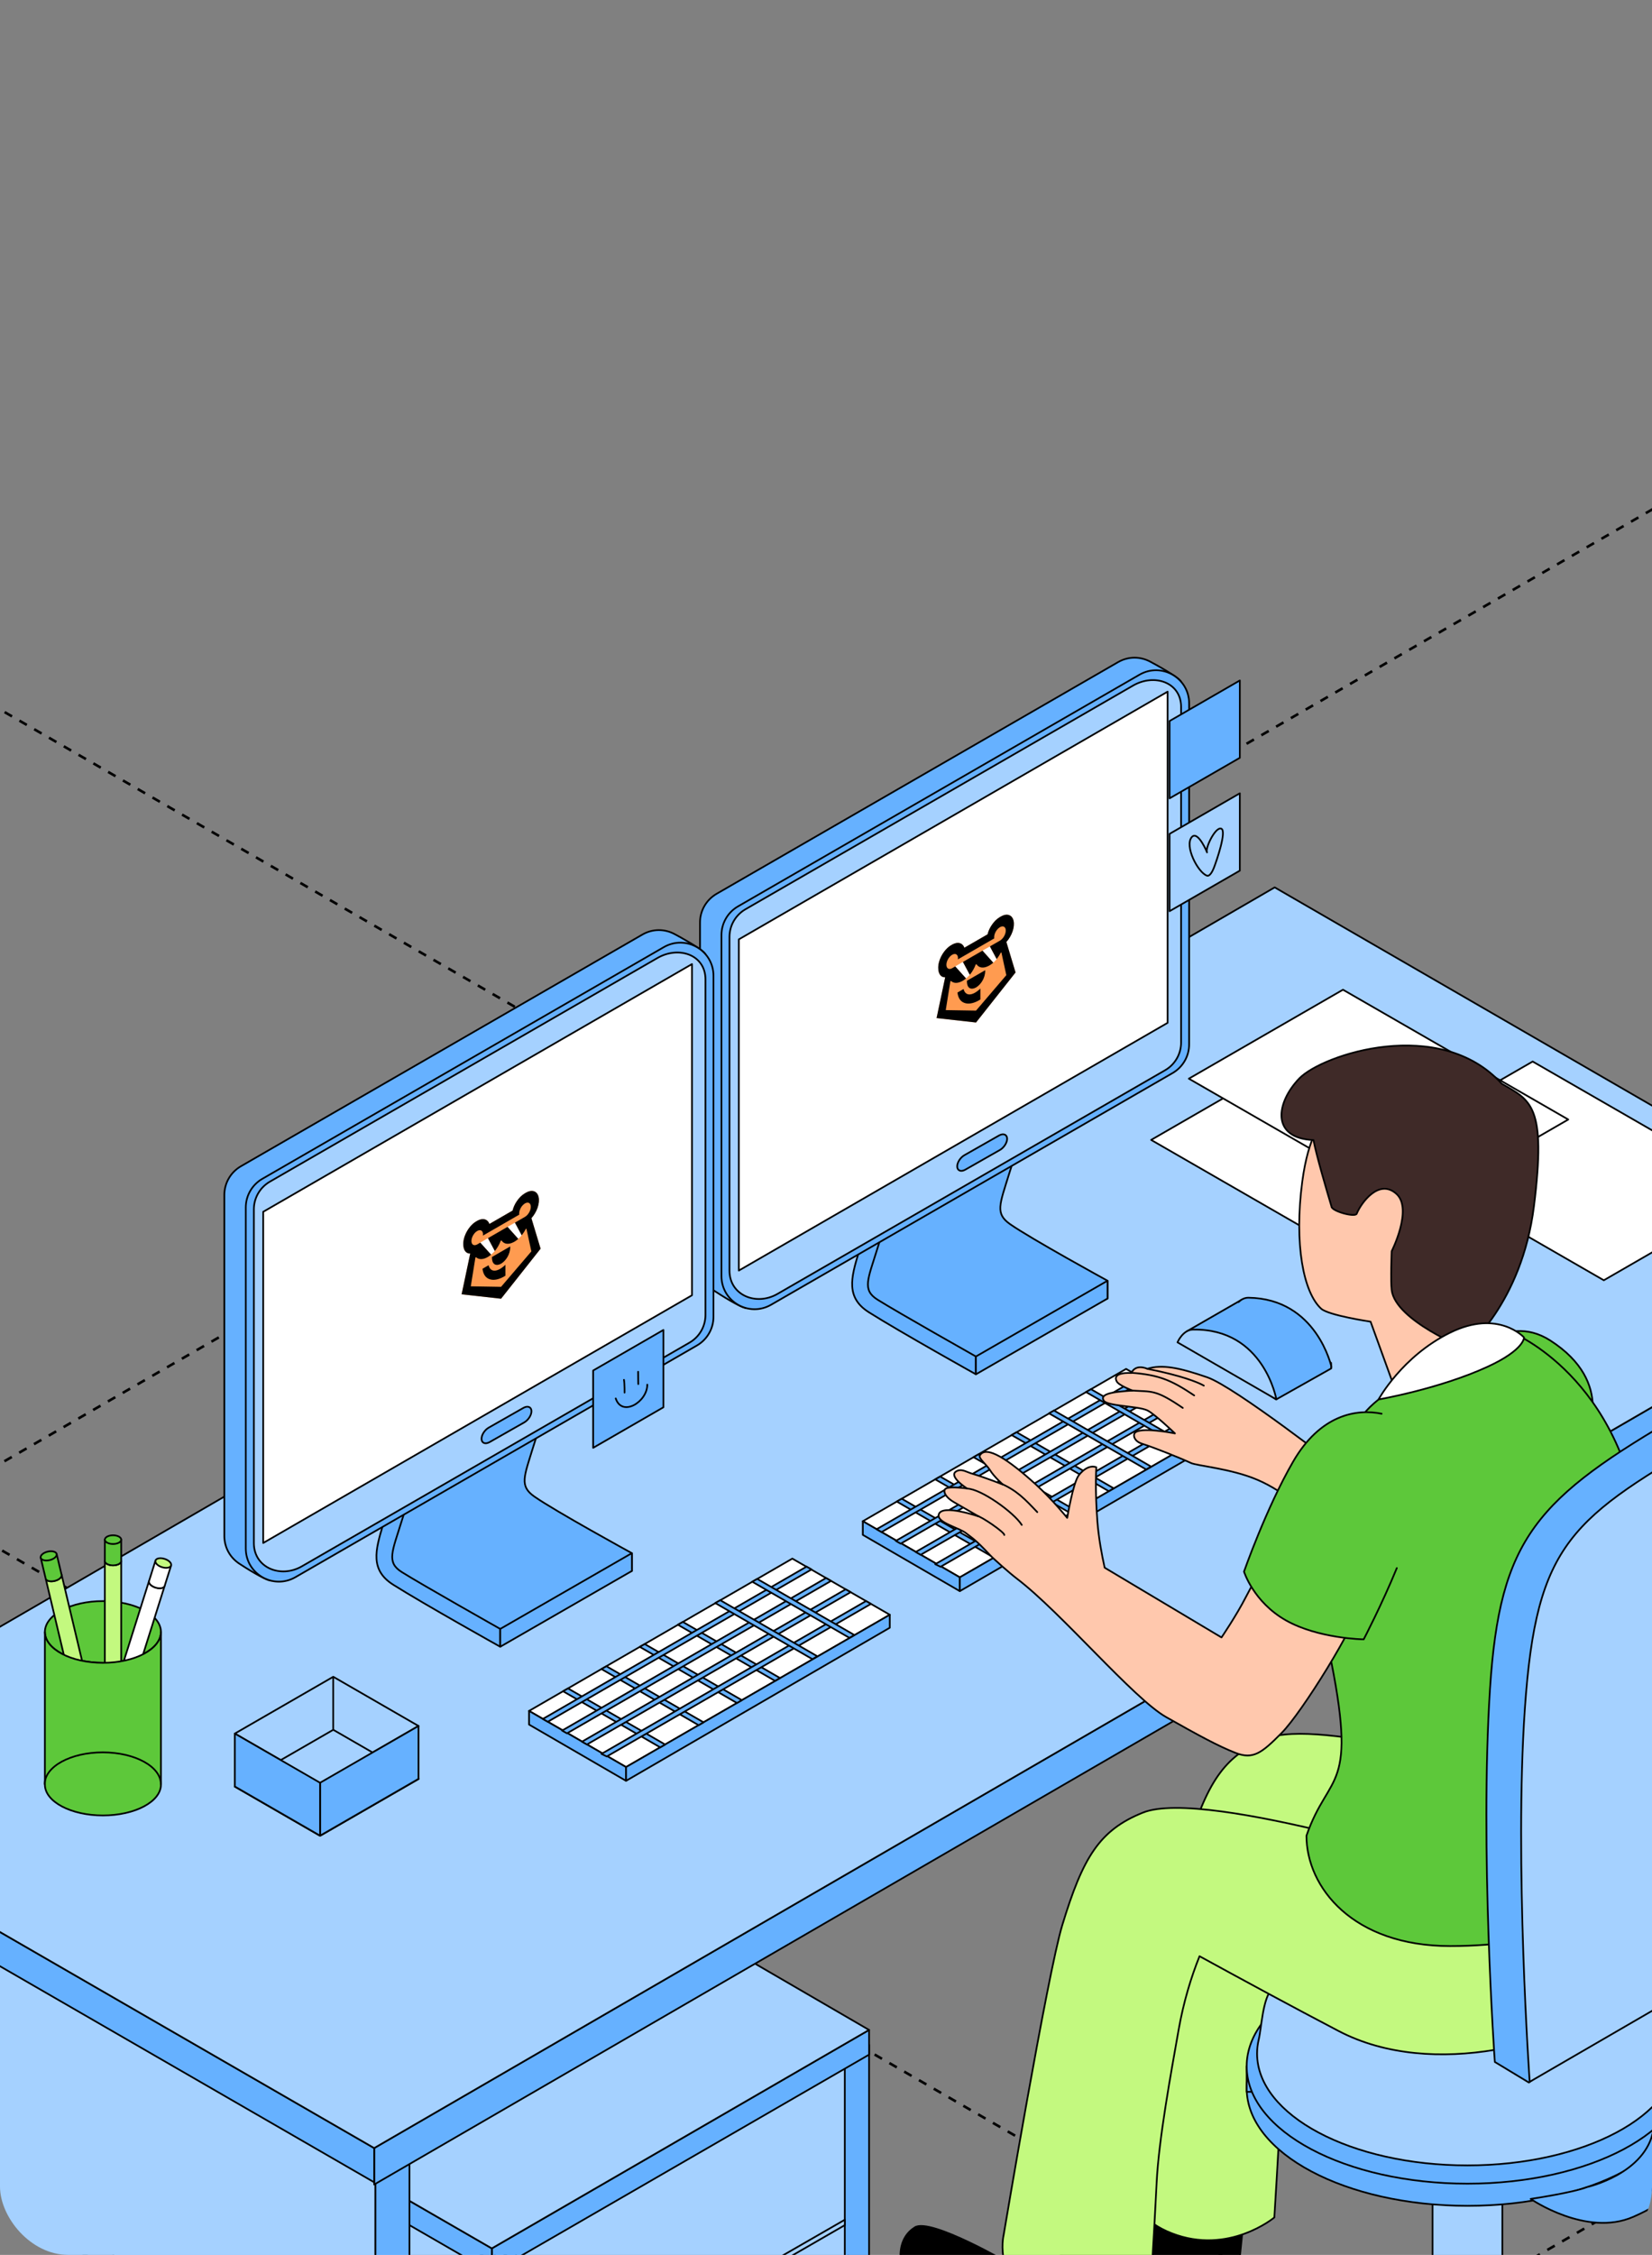 <?xml version="1.0" encoding="UTF-8"?> <svg xmlns="http://www.w3.org/2000/svg" width="387" height="528" viewBox="0 0 387 528" fill="none"><rect x="0" y="0" width="387" height="528" fill="#808080" stroke="none"/><g clip-path="url(#clip0_43_3593)"><path d="M-1550.36 254.474L152.995 1237.91" stroke="black" stroke-width="0.6" stroke-linejoin="round" stroke-dasharray="2 2"></path><path d="M-1379.99 156.112L323.362 1139.54" stroke="black" stroke-width="0.6" stroke-linejoin="round" stroke-dasharray="2 2"></path><path d="M-1209.67 57.778L493.682 1041.21" stroke="black" stroke-width="0.6" stroke-linejoin="round" stroke-dasharray="2 2"></path><path d="M-1039.35 -40.555L664.002 942.877" stroke="black" stroke-width="0.6" stroke-linejoin="round" stroke-dasharray="2 2"></path><path d="M-868.985 -138.918L834.369 844.514" stroke="black" stroke-width="0.6" stroke-linejoin="round" stroke-dasharray="2 2"></path><path d="M-698.664 -237.251L1004.69 746.181" stroke="black" stroke-width="0.6" stroke-linejoin="round" stroke-dasharray="2 2"></path><path d="M-357.977 -433.947L1345.38 549.485" stroke="black" stroke-width="0.6" stroke-linejoin="round" stroke-dasharray="2 2"></path><path d="M-187.664 -532.28L1515.69 451.152" stroke="black" stroke-width="0.6" stroke-linejoin="round" stroke-dasharray="2 2"></path><path d="M-17.344 -630.614L1686.01 352.818" stroke="black" stroke-width="0.6" stroke-linejoin="round" stroke-dasharray="2 2"></path><path d="M153.031 -728.977L1856.38 254.455" stroke="black" stroke-width="0.6" stroke-linejoin="round" stroke-dasharray="2 2"></path><path d="M152.945 1237.87L1856.3 254.438" stroke="black" stroke-width="0.6" stroke-linejoin="round" stroke-dasharray="2 2"></path><path d="M-17.367 1139.54L1685.99 156.104" stroke="black" stroke-width="0.6" stroke-linejoin="round" stroke-dasharray="2 2"></path><path d="M-187.711 1041.19L1515.64 57.757" stroke="black" stroke-width="0.6" stroke-linejoin="round" stroke-dasharray="2 2"></path><path d="M-358.055 942.84L1345.3 -40.592" stroke="black" stroke-width="0.6" stroke-linejoin="round" stroke-dasharray="2 2"></path><path d="M-528.375 844.507L1174.98 -138.925" stroke="black" stroke-width="0.6" stroke-linejoin="round" stroke-dasharray="2 2"></path><path d="M-698.719 746.159L1004.64 -237.273" stroke="black" stroke-width="0.6" stroke-linejoin="round" stroke-dasharray="2 2"></path><path d="M-1039.38 549.478L663.971 -433.954" stroke="black" stroke-width="0.6" stroke-linejoin="round" stroke-dasharray="2 2"></path><path d="M-1209.73 451.13L493.627 -532.303" stroke="black" stroke-width="0.6" stroke-linejoin="round" stroke-dasharray="2 2"></path><path d="M-1380.07 352.781L323.283 -630.651" stroke="black" stroke-width="0.6" stroke-linejoin="round" stroke-dasharray="2 2"></path><path d="M-1550.39 254.448L152.963 -728.984" stroke="black" stroke-width="0.6" stroke-linejoin="round" stroke-dasharray="2 2"></path><path d="M198.674 478.165V589.897L120.896 634.74L115.219 513.181L198.674 478.165Z" fill="#A5D1FF" stroke="black" stroke-width="0.4" stroke-miterlimit="10" stroke-linecap="round" stroke-linejoin="round"></path><path d="M115.216 638.017L26.547 586.777V478.165L115.216 529.32V638.017Z" fill="#A5D1FF" stroke="black" stroke-width="0.4" stroke-miterlimit="10" stroke-linecap="round" stroke-linejoin="round"></path><path d="M115.219 638.017L120.896 634.74V526.477L115.219 529.75V638.017Z" fill="#66B1FF" stroke="black" stroke-width="0.4" stroke-miterlimit="10" stroke-linecap="round" stroke-linejoin="round"></path><path d="M197.906 590.342L203.588 587.069V478.803L197.906 482.075V590.342Z" fill="#66B1FF" stroke="black" stroke-width="0.4" stroke-miterlimit="10" stroke-linecap="round" stroke-linejoin="round"></path><path d="M115.219 532.165L203.591 481.111V475.325L115.219 526.479V532.165Z" fill="#66B1FF" stroke="black" stroke-width="0.4" stroke-miterlimit="10" stroke-linecap="round" stroke-linejoin="round"></path><path d="M26.586 475.325L115.212 526.479V532.165L26.586 481.01V475.325Z" fill="#66B1FF" stroke="black" stroke-width="0.4" stroke-miterlimit="10" stroke-linecap="round" stroke-linejoin="round"></path><path d="M115.217 423.987L203.584 475.323L115.212 526.477L26.586 475.323L115.217 423.987Z" fill="#A5D1FF" stroke="black" stroke-width="0.4" stroke-miterlimit="10" stroke-linecap="round" stroke-linejoin="round"></path><path d="M197.907 519.765V521.034L120.898 565.457V564.079L197.907 519.765Z" fill="#A5D1FF" stroke="black" stroke-width="0.4" stroke-miterlimit="10" stroke-linecap="round" stroke-linejoin="round"></path><path d="M87.922 659.872L95.919 655.259V484.426L87.922 489.039V659.872Z" fill="#66B1FF" stroke="black" stroke-width="0.4" stroke-miterlimit="10" stroke-linecap="round" stroke-linejoin="round"></path><path d="M-3.055 436.871L87.92 489.037V659.87L-3.055 607.709V436.871Z" fill="#A5D1FF" stroke="black" stroke-width="0.4" stroke-miterlimit="10" stroke-linecap="round" stroke-linejoin="round"></path><path d="M348.273 247.488L439.248 299.654V457.401L348.273 405.24V247.488Z" fill="#A5D1FF" stroke="black" stroke-width="0.4" stroke-miterlimit="10" stroke-linecap="round" stroke-linejoin="round"></path><path d="M87.656 511.522L447.998 302.678V294.148L87.656 502.988V511.522Z" fill="#66B1FF" stroke="black" stroke-width="0.4" stroke-miterlimit="10" stroke-linecap="round" stroke-linejoin="round"></path><path d="M87.655 502.988L-61.789 416.731V424.741L87.655 510.997V502.988Z" fill="#66B1FF" stroke="black" stroke-width="0.4" stroke-miterlimit="10" stroke-linecap="round" stroke-linejoin="round"></path><path d="M447.997 294.148L298.611 207.787L-61.789 416.731L87.655 502.988L447.997 294.148Z" fill="#A5D1FF" stroke="black" stroke-width="0.4" stroke-miterlimit="10" stroke-linecap="round" stroke-linejoin="round"></path><path d="M98.041 416.537L74.98 429.842L55.008 418.32L78.069 405.016L98.041 416.537Z" fill="#A5D1FF" stroke="black" stroke-width="0.4" stroke-miterlimit="10" stroke-linecap="round" stroke-linejoin="round"></path><path d="M98.041 404.148L74.98 417.449L55.008 405.928L78.069 392.627L98.041 404.148Z" fill="#A5D1FF" stroke="black" stroke-width="0.4" stroke-miterlimit="10" stroke-linecap="round" stroke-linejoin="round"></path><path d="M98.041 416.563L74.98 429.862L55.008 418.342L78.069 405.042L98.041 416.563Z" fill="#A5D1FF" stroke="black" stroke-width="0.4" stroke-miterlimit="10" stroke-linecap="round" stroke-linejoin="round"></path><path d="M98.037 404.147V416.537L74.977 429.841V417.448L98.037 404.147Z" fill="#66B1FF" stroke="black" stroke-width="0.4" stroke-miterlimit="10" stroke-linecap="round" stroke-linejoin="round"></path><path d="M55.008 405.927L74.98 417.449V429.842L55.008 418.32V405.927Z" fill="#66B1FF" stroke="black" stroke-width="0.4" stroke-miterlimit="10" stroke-linecap="round" stroke-linejoin="round"></path><path d="M322.438 297.312L358.538 276.485L305.77 246.091L269.664 266.919L322.438 297.312Z" fill="white" stroke="black" stroke-width="0.4" stroke-miterlimit="10" stroke-linecap="round" stroke-linejoin="round"></path><path d="M375.711 299.783L411.816 278.954L359.043 248.561L322.938 269.39L375.711 299.783Z" fill="white" stroke="black" stroke-width="0.4" stroke-miterlimit="10" stroke-linecap="round" stroke-linejoin="round"></path><path d="M331.273 282.969L367.379 262.142L314.605 231.749L278.5 252.576L331.273 282.969Z" fill="white" stroke="black" stroke-width="0.4" stroke-miterlimit="10" stroke-linecap="round" stroke-linejoin="round"></path><path d="M259.453 299.891C259.453 299.891 241.521 290.074 236.622 286.643C233.08 284.163 234.186 282.04 236.359 274.979C238.532 267.919 243.277 254.987 243.277 254.987L238.904 254.285C238.904 254.285 211.415 272.007 209.601 277.971C207.787 283.939 196.427 299.964 201.87 303.389C206.268 306.159 222.841 316.535 228.495 319.84C230.364 320.934 243.508 310.872 243.508 310.872L259.453 304.06V299.891Z" fill="#66B1FF" stroke="black" stroke-width="0.4" stroke-miterlimit="10" stroke-linecap="round" stroke-linejoin="round"></path><path d="M228.621 317.634C228.621 317.634 210.335 307.315 205.55 304.314C201.888 302.014 203.354 299.458 205.527 292.392C207.7 285.332 212.445 272.4 212.445 272.4L208.072 271.698C208.072 271.698 202.982 287.288 201.167 293.256C199.353 299.224 198.117 303.86 203.565 307.291C210.964 311.952 228.616 321.802 228.616 321.802V317.634H228.621Z" fill="#66B1FF" stroke="black" stroke-width="0.4" stroke-miterlimit="10" stroke-linecap="round" stroke-linejoin="round"></path><path d="M259.451 299.891L228.617 317.634V321.807L259.451 304.061V299.891Z" fill="#66B1FF" stroke="black" stroke-width="0.4" stroke-miterlimit="10" stroke-linecap="round" stroke-linejoin="round"></path><path d="M163.984 216.016V295.866C163.984 298.674 165.417 300.986 167.471 302.337C168.625 303.096 173.532 306.259 174.936 306.328C176.345 306.398 174.252 303.37 175.625 302.577L269.671 248.331C272.071 246.948 273.552 244.387 273.552 241.62V161.766C273.552 160.146 277.395 160.704 276.597 159.504C275.872 158.413 270.564 155.518 269.425 154.914C267.201 153.734 264.405 153.612 261.911 155.049L167.867 209.295C165.46 210.688 163.984 213.245 163.984 216.016Z" fill="#66B1FF" stroke="black" stroke-width="0.4" stroke-miterlimit="10" stroke-linecap="round" stroke-linejoin="round"></path><path d="M231.26 276.317L274.688 251.267C277.09 249.883 278.57 247.321 278.57 244.554V164.705C278.57 158.737 272.105 155.007 266.929 157.993L172.884 212.239C170.488 213.622 169.008 216.184 169.008 218.951V298.8C169.008 304.768 175.472 308.499 180.644 305.513L231.26 276.317Z" fill="#66B1FF" stroke="black" stroke-width="0.4" stroke-miterlimit="10" stroke-linecap="round" stroke-linejoin="round"></path><path d="M170.891 219.394V297.531C170.891 303.293 177.136 305.861 182.13 302.979L272.942 250.599C275.263 249.263 276.685 246.792 276.685 244.115V165.535C276.685 159.772 270.445 157.645 265.446 160.526L174.639 212.906C172.318 214.247 170.891 216.718 170.891 219.394Z" fill="#A5D1FF" stroke="black" stroke-width="0.4" stroke-miterlimit="10" stroke-linecap="round" stroke-linejoin="round"></path><path d="M234.24 269.275L226.128 273.888C225.145 274.447 224.294 274.142 224.237 273.211C224.18 272.276 224.939 271.055 225.922 270.497L234.034 265.884C235.018 265.325 235.873 265.63 235.93 266.561C235.983 267.496 235.224 268.717 234.24 269.275Z" fill="#66B1FF" stroke="black" stroke-width="0.4" stroke-miterlimit="10" stroke-linecap="round" stroke-linejoin="round"></path><path d="M273.526 161.956V239.506L173.078 297.511V219.961L273.526 161.956Z" fill="white" stroke="black" stroke-width="0.4" stroke-miterlimit="10" stroke-linecap="round" stroke-linejoin="round"></path><path d="M221.419 228.84L219.403 238.394L228.646 239.425L237.906 227.708L235.756 220.57C236.385 219.868 236.896 218.997 237.204 218.101C237.512 217.205 237.597 216.337 237.447 215.641C237.297 214.945 236.92 214.462 236.379 214.273C235.837 214.084 235.163 214.199 234.468 214.599L234.192 214.759C233.47 215.184 232.774 215.889 232.227 216.748C231.812 217.388 231.505 218.095 231.344 218.784L225.915 221.915C225.597 220.993 224.739 220.562 223.723 220.893C223.524 220.954 223.321 221.039 223.117 221.148L222.841 221.307C222.031 221.774 221.255 222.592 220.683 223.583C220.111 224.573 219.79 225.654 219.79 226.588C219.79 228.002 220.377 228.882 221.419 228.84Z" fill="#FF9B50"></path><path d="M231.898 221.613L230.164 222.599L232.684 225.414C232.96 225.155 233.228 224.874 233.484 224.573L231.898 221.613Z" fill="white"></path><path d="M225.569 225.243L223.775 226.293L226.306 229.107C226.606 228.849 226.899 228.562 227.18 228.25L225.569 225.243Z" fill="white"></path><path d="M229.664 231.473L229.664 234.032C228.457 234.81 227.225 235.146 226.261 234.934C225.139 234.701 224.464 233.827 224.295 232.409L225.728 231.583C226.192 233.443 227.955 233.131 229.664 231.473Z" fill="black"></path><path d="M228.763 231.148C228.726 231.169 228.69 231.193 228.655 231.214C228.62 231.234 228.583 231.255 228.544 231.274C227.566 231.782 226.513 231.528 226.513 229.77L226.513 229.65L230.797 227.179L230.797 227.299C230.797 229.056 229.746 230.524 228.768 231.145L228.763 231.148Z" fill="black"></path><path d="M232.68 225.416C232.443 225.624 232.2 225.807 231.955 225.962L231.948 225.966C231.888 226.005 231.829 226.04 231.772 226.073C231.715 226.106 231.655 226.14 231.597 226.169L231.592 226.172C230.357 226.814 229.303 226.65 228.739 225.765L228.559 225.869C228.27 226.664 227.835 227.437 227.303 228.103L227.185 228.251L225.575 225.244L230.16 222.6L232.68 225.416Z" fill="black"></path><path d="M221.419 228.84C220.377 228.882 219.79 228.002 219.79 226.588C219.79 225.654 220.111 224.573 220.684 223.583C221.256 222.592 222.032 221.774 222.841 221.307L223.117 221.148C223.322 221.039 223.525 220.953 223.725 220.892C224.74 220.561 225.599 220.992 225.916 221.914L231.346 218.783C231.507 218.094 231.814 217.387 232.229 216.747C232.776 215.888 233.471 215.184 234.192 214.759L234.468 214.599C235.164 214.198 235.838 214.082 236.38 214.271C236.923 214.46 237.3 214.943 237.45 215.64C237.6 216.336 237.514 217.205 237.206 218.102C236.898 218.999 236.386 219.87 235.756 220.571L237.906 227.708L228.647 239.424L219.404 238.393L221.419 228.84ZM228.645 236.642L235.743 228.34L234.584 223.003L234.437 223.087C234.198 223.566 233.91 224.022 233.585 224.435L233.478 224.573L231.892 221.613L234.25 220.253C234.612 220.045 234.958 219.679 235.214 219.236C235.47 218.793 235.613 218.31 235.613 217.893C235.613 217.476 235.47 217.158 235.214 217.011C234.958 216.863 234.612 216.898 234.25 217.106C234.223 217.122 234.196 217.14 234.172 217.156C233.929 217.307 233.694 217.531 233.492 217.803C233.29 218.075 233.129 218.384 233.026 218.697C232.937 218.96 232.891 219.219 232.892 219.454C232.892 219.524 232.896 219.591 232.904 219.654L232.904 219.74L224.392 224.65C224.408 224.544 224.417 224.441 224.416 224.343C224.416 223.991 224.312 223.709 224.122 223.543C223.932 223.377 223.666 223.336 223.369 223.428C223.17 223.487 222.963 223.604 222.763 223.77C222.563 223.936 222.376 224.147 222.215 224.386C222.055 224.626 221.926 224.887 221.838 225.151C221.749 225.415 221.705 225.675 221.706 225.91C221.705 226.327 221.847 226.645 222.101 226.795C222.355 226.945 222.701 226.914 223.062 226.709L223.78 226.295L226.311 229.108C226.113 229.274 225.911 229.423 225.708 229.551L225.701 229.555C225.642 229.594 225.582 229.628 225.526 229.661C225.471 229.693 225.411 229.727 225.347 229.759C224.309 230.299 223.38 230.269 222.781 229.697L222.636 229.781L221.553 236.524L228.645 236.642Z" fill="black"></path><path d="M148.016 363.681C148.016 363.681 130.083 353.864 125.184 350.433C121.641 347.953 122.749 345.83 124.922 338.769C127.093 331.71 131.84 318.777 131.84 318.777L127.467 318.075C127.467 318.075 99.978 335.798 98.163 341.762C96.349 347.729 84.989 363.754 90.432 367.18C94.831 369.949 111.404 380.325 117.056 383.63C118.927 384.724 132.07 374.662 132.07 374.662L148.016 367.851V363.681Z" fill="#66B1FF" stroke="black" stroke-width="0.4" stroke-miterlimit="10" stroke-linecap="round" stroke-linejoin="round"></path><path d="M117.184 381.423C117.184 381.423 98.898 371.105 94.113 368.104C90.451 365.805 91.917 363.248 94.09 356.182C96.261 349.122 101.008 336.19 101.008 336.19L96.633 335.488C96.633 335.488 91.545 351.078 89.73 357.047C87.916 363.014 86.679 367.651 92.126 371.081C99.527 375.742 117.179 385.593 117.179 385.593V381.423H117.184Z" fill="#66B1FF" stroke="black" stroke-width="0.4" stroke-miterlimit="10" stroke-linecap="round" stroke-linejoin="round"></path><path d="M148.022 363.681L117.188 381.422V385.597L148.022 367.851V363.681Z" fill="#66B1FF" stroke="black" stroke-width="0.4" stroke-miterlimit="10" stroke-linecap="round" stroke-linejoin="round"></path><path d="M52.555 279.806V359.656C52.555 362.463 53.986 364.776 56.04 366.127C57.194 366.886 62.102 370.049 63.505 370.118C64.915 370.188 62.822 367.16 64.195 366.367L158.24 312.121C160.642 310.738 162.122 308.177 162.122 305.41V225.556C162.122 223.935 165.965 224.494 165.167 223.293C164.443 222.203 159.133 219.308 157.996 218.704C155.77 217.524 152.976 217.401 150.481 218.839L56.437 273.085C54.03 274.477 52.555 277.034 52.555 279.806Z" fill="#66B1FF" stroke="black" stroke-width="0.4" stroke-miterlimit="10" stroke-linecap="round" stroke-linejoin="round"></path><path d="M57.578 282.741V362.59C57.578 368.558 64.044 372.289 69.214 369.303L163.259 315.057C165.66 313.673 167.14 311.111 167.14 308.344V228.495C167.14 222.527 160.676 218.797 155.501 221.783L61.456 276.029C59.058 277.412 57.578 279.974 57.578 282.741Z" fill="#66B1FF" stroke="black" stroke-width="0.4" stroke-miterlimit="10" stroke-linecap="round" stroke-linejoin="round"></path><path d="M59.469 283.184V361.321C59.469 367.083 65.714 369.651 70.708 366.769L161.52 314.388C163.841 313.053 165.263 310.581 165.263 307.905V229.325C165.263 223.562 159.023 221.434 154.024 224.316L63.217 276.696C60.896 278.037 59.469 280.508 59.469 283.184Z" fill="#A5D1FF" stroke="black" stroke-width="0.4" stroke-miterlimit="10" stroke-linecap="round" stroke-linejoin="round"></path><path d="M122.811 333.065L114.698 337.678C113.715 338.236 112.864 337.932 112.808 337.001C112.75 336.066 113.509 334.844 114.493 334.287L122.605 329.674C123.588 329.115 124.442 329.42 124.5 330.351C124.553 331.286 123.794 332.507 122.811 333.065Z" fill="#66B1FF" stroke="black" stroke-width="0.4" stroke-miterlimit="10" stroke-linecap="round" stroke-linejoin="round"></path><path d="M162.103 225.747V303.297L61.656 361.301V283.752L162.103 225.747Z" fill="white" stroke="black" stroke-width="0.4" stroke-miterlimit="10" stroke-linecap="round" stroke-linejoin="round"></path><path d="M110.154 293.52L108.137 303.074L117.38 304.105L126.641 292.388L124.49 285.25C125.12 284.548 125.631 283.677 125.938 282.781C126.246 281.885 126.332 281.017 126.182 280.321C126.032 279.625 125.655 279.142 125.113 278.953C124.571 278.764 123.897 278.879 123.203 279.279L122.927 279.439C122.205 279.864 121.509 280.569 120.962 281.428C120.546 282.068 120.24 282.775 120.078 283.464L114.649 286.596C114.332 285.673 113.473 285.242 112.458 285.573C112.258 285.634 112.055 285.72 111.851 285.828L111.575 285.987C110.766 286.454 109.99 287.272 109.418 288.263C108.845 289.253 108.524 290.334 108.524 291.268C108.524 292.682 109.112 293.562 110.154 293.52Z" fill="#FF9B50"></path><path d="M120.633 286.293L118.898 287.279L121.418 290.094C121.694 289.835 121.962 289.554 122.219 289.253L120.633 286.293Z" fill="white"></path><path d="M114.304 289.924L112.509 290.973L115.04 293.787C115.341 293.529 115.633 293.242 115.914 292.93L114.304 289.924Z" fill="white"></path><path d="M118.398 296.153L118.398 298.713C117.191 299.491 115.959 299.826 114.995 299.615C113.873 299.381 113.198 298.507 113.029 297.089L114.462 296.263C114.926 298.123 116.689 297.811 118.398 296.153Z" fill="black"></path><path d="M117.498 295.828C117.461 295.849 117.424 295.874 117.389 295.894C117.354 295.914 117.317 295.935 117.278 295.954C116.3 296.462 115.247 296.208 115.247 294.45L115.247 294.33L119.531 291.859L119.531 291.979C119.531 293.736 118.48 295.204 117.502 295.825L117.498 295.828Z" fill="black"></path><path d="M121.414 290.096C121.177 290.304 120.934 290.487 120.689 290.642L120.682 290.646C120.622 290.685 120.563 290.72 120.506 290.753C120.449 290.786 120.39 290.82 120.331 290.849L120.326 290.852C119.092 291.494 118.038 291.33 117.473 290.445L117.294 290.549C117.005 291.344 116.57 292.117 116.037 292.783L115.919 292.931L114.309 289.924L118.894 287.28L121.414 290.096Z" fill="black"></path><path d="M110.154 293.52C109.112 293.562 108.524 292.682 108.524 291.268C108.524 290.334 108.846 289.253 109.418 288.263C109.99 287.272 110.766 286.454 111.575 285.987L111.851 285.828C112.056 285.719 112.26 285.633 112.459 285.572C113.475 285.241 114.334 285.672 114.651 286.595L120.08 283.463C120.242 282.774 120.548 282.067 120.963 281.427C121.51 280.568 122.205 279.864 122.927 279.439L123.203 279.279C123.898 278.878 124.572 278.762 125.115 278.951C125.657 279.14 126.034 279.623 126.185 280.32C126.335 281.016 126.249 281.885 125.94 282.782C125.632 283.679 125.121 284.55 124.49 285.251L126.641 292.388L117.381 304.104L108.138 303.073L110.154 293.52ZM117.38 301.322L124.477 293.02L123.318 287.683L123.172 287.768C122.933 288.246 122.644 288.702 122.319 289.115L122.213 289.253L120.626 286.293L122.984 284.933C123.346 284.725 123.693 284.359 123.948 283.916C124.204 283.474 124.348 282.99 124.348 282.573C124.348 282.156 124.204 281.838 123.948 281.691C123.693 281.543 123.346 281.578 122.984 281.786C122.957 281.802 122.931 281.82 122.906 281.836C122.664 281.987 122.429 282.211 122.227 282.483C122.025 282.755 121.864 283.064 121.761 283.377C121.672 283.64 121.626 283.899 121.626 284.134C121.626 284.204 121.63 284.271 121.638 284.335L121.638 284.42L113.126 289.33C113.143 289.224 113.151 289.122 113.151 289.023C113.15 288.671 113.046 288.389 112.856 288.223C112.666 288.057 112.401 288.016 112.103 288.108C111.904 288.167 111.697 288.284 111.497 288.45C111.297 288.616 111.11 288.827 110.95 289.066C110.789 289.306 110.66 289.567 110.572 289.831C110.484 290.095 110.439 290.355 110.441 290.59C110.44 291.007 110.582 291.325 110.836 291.475C111.09 291.625 111.435 291.594 111.796 291.389L112.514 290.975L115.046 293.788C114.847 293.954 114.645 294.103 114.442 294.231L114.436 294.235C114.376 294.274 114.316 294.308 114.261 294.341C114.205 294.373 114.146 294.407 114.081 294.439C113.043 294.979 112.114 294.949 111.515 294.378L111.37 294.461L110.287 301.204L117.38 301.322Z" fill="black"></path><path d="M155.412 329.525L138.953 339.019V320.915L155.412 311.417V329.525Z" fill="#66B1FF" stroke="black" stroke-width="0.4" stroke-miterlimit="10" stroke-linecap="round" stroke-linejoin="round"></path><path d="M290.442 177.446L273.984 186.939V168.835L290.442 159.337V177.446Z" fill="#66B1FF" stroke="black" stroke-width="0.4" stroke-miterlimit="10" stroke-linecap="round" stroke-linejoin="round"></path><path d="M290.442 203.867L273.984 213.36V195.256L290.442 185.758V203.867Z" fill="#A5D1FF" stroke="black" stroke-width="0.4" stroke-miterlimit="10" stroke-linecap="round" stroke-linejoin="round"></path><path d="M202.125 356.204L263.798 320.539L286.63 333.686L224.847 369.345L202.125 356.204Z" fill="white" stroke="black" stroke-width="0.4" stroke-miterlimit="10" stroke-linecap="round" stroke-linejoin="round"></path><path d="M224.847 372.577L202.125 359.4V356.205L224.847 369.347V372.577Z" fill="#66B1FF" stroke="black" stroke-width="0.4" stroke-miterlimit="10" stroke-linecap="round" stroke-linejoin="round"></path><path d="M224.844 369.346V372.576L286.627 336.725V333.686L224.844 369.346Z" fill="#66B1FF" stroke="black" stroke-width="0.4" stroke-miterlimit="10" stroke-linecap="round" stroke-linejoin="round"></path><path d="M232.84 364.734L233.999 364.071L211.249 350.938L210.078 351.595L232.84 364.734Z" fill="#66B1FF" stroke="black" stroke-width="0.4" stroke-miterlimit="10" stroke-linecap="round" stroke-linejoin="round"></path><path d="M241.846 359.543L243.002 358.875L220.251 345.742L219.086 346.401L241.846 359.543Z" fill="#66B1FF" stroke="black" stroke-width="0.4" stroke-miterlimit="10" stroke-linecap="round" stroke-linejoin="round"></path><path d="M250.823 354.347L251.979 353.678L229.227 340.545L228.062 341.204L250.823 354.347Z" fill="#66B1FF" stroke="black" stroke-width="0.4" stroke-miterlimit="10" stroke-linecap="round" stroke-linejoin="round"></path><path d="M259.737 349.165L260.896 348.498L238.146 335.365L236.977 336.023L259.737 349.165Z" fill="#66B1FF" stroke="black" stroke-width="0.4" stroke-miterlimit="10" stroke-linecap="round" stroke-linejoin="round"></path><path d="M206.515 358.74L205.359 358.077L267.129 322.417L268.298 323.076L206.515 358.74Z" fill="#66B1FF" stroke="black" stroke-width="0.4" stroke-miterlimit="10" stroke-linecap="round" stroke-linejoin="round"></path><path d="M210.992 361.46L209.852 360.806L271.691 325.084L272.861 325.762L210.992 361.46Z" fill="#66B1FF" stroke="black" stroke-width="0.4" stroke-miterlimit="10" stroke-linecap="round" stroke-linejoin="round"></path><path d="M215.684 364.065L214.523 363.401L276.288 327.733L277.467 328.4L215.684 364.065Z" fill="#66B1FF" stroke="black" stroke-width="0.4" stroke-miterlimit="10" stroke-linecap="round" stroke-linejoin="round"></path><path d="M220.337 366.875L219.086 366.264L281.06 330.475L282.216 331.143L220.337 366.875Z" fill="#66B1FF" stroke="black" stroke-width="0.4" stroke-miterlimit="10" stroke-linecap="round" stroke-linejoin="round"></path><path d="M268.502 344.082L269.663 343.413L246.912 330.28L245.742 330.944L268.502 344.082Z" fill="#66B1FF" stroke="black" stroke-width="0.4" stroke-miterlimit="10" stroke-linecap="round" stroke-linejoin="round"></path><path d="M277.171 339.091L278.326 338.422L255.576 325.289L254.406 325.953L277.171 339.091Z" fill="#66B1FF" stroke="black" stroke-width="0.4" stroke-miterlimit="10" stroke-linecap="round" stroke-linejoin="round"></path><path d="M123.938 400.623L185.611 364.958L208.442 378.106L146.659 413.766L123.938 400.623Z" fill="white" stroke="black" stroke-width="0.4" stroke-miterlimit="10" stroke-linecap="round" stroke-linejoin="round"></path><path d="M146.659 416.996L123.938 403.821V400.625L146.659 413.768V416.996Z" fill="#66B1FF" stroke="black" stroke-width="0.4" stroke-miterlimit="10" stroke-linecap="round" stroke-linejoin="round"></path><path d="M146.656 413.767V416.996L208.439 381.146V378.107L146.656 413.767Z" fill="#66B1FF" stroke="black" stroke-width="0.4" stroke-miterlimit="10" stroke-linecap="round" stroke-linejoin="round"></path><path d="M154.659 409.154L155.818 408.49L133.068 395.357L131.898 396.016L154.659 409.154Z" fill="#66B1FF" stroke="black" stroke-width="0.4" stroke-miterlimit="10" stroke-linecap="round" stroke-linejoin="round"></path><path d="M163.659 403.963L164.815 403.295L142.063 390.161L140.898 390.82L163.659 403.963Z" fill="#66B1FF" stroke="black" stroke-width="0.4" stroke-miterlimit="10" stroke-linecap="round" stroke-linejoin="round"></path><path d="M172.635 398.767L173.791 398.1L151.04 384.966L149.875 385.624L172.635 398.767Z" fill="#66B1FF" stroke="black" stroke-width="0.4" stroke-miterlimit="10" stroke-linecap="round" stroke-linejoin="round"></path><path d="M181.557 393.585L182.717 392.918L159.967 379.783L158.797 380.442L181.557 393.585Z" fill="#66B1FF" stroke="black" stroke-width="0.4" stroke-miterlimit="10" stroke-linecap="round" stroke-linejoin="round"></path><path d="M128.328 403.162L127.172 402.498L188.941 366.839L190.111 367.497L128.328 403.162Z" fill="#66B1FF" stroke="black" stroke-width="0.4" stroke-miterlimit="10" stroke-linecap="round" stroke-linejoin="round"></path><path d="M132.813 405.879L131.672 405.225L193.511 369.504L194.681 370.181L132.813 405.879Z" fill="#66B1FF" stroke="black" stroke-width="0.4" stroke-miterlimit="10" stroke-linecap="round" stroke-linejoin="round"></path><path d="M137.497 408.485L136.336 407.822L198.1 372.152L199.28 372.82L137.497 408.485Z" fill="#66B1FF" stroke="black" stroke-width="0.4" stroke-miterlimit="10" stroke-linecap="round" stroke-linejoin="round"></path><path d="M142.149 411.295L140.898 410.684L202.872 374.896L204.028 375.564L142.149 411.295Z" fill="#66B1FF" stroke="black" stroke-width="0.4" stroke-miterlimit="10" stroke-linecap="round" stroke-linejoin="round"></path><path d="M190.316 388.5L191.476 387.832L168.726 374.699L167.555 375.362L190.316 388.5Z" fill="#66B1FF" stroke="black" stroke-width="0.4" stroke-miterlimit="10" stroke-linecap="round" stroke-linejoin="round"></path><path d="M198.984 383.511L200.138 382.844L177.388 369.711L176.219 370.373L198.984 383.511Z" fill="#66B1FF" stroke="black" stroke-width="0.4" stroke-miterlimit="10" stroke-linecap="round" stroke-linejoin="round"></path><path d="M311.822 319.129L311.849 320.429L298.946 327.696L277.398 313.283L278.033 311.729L290.834 304.363L311.822 319.129Z" fill="#66B1FF" stroke="black" stroke-width="0.4" stroke-miterlimit="10" stroke-linecap="round" stroke-linejoin="round"></path><path d="M290.156 304.874C290.74 304.315 291.512 303.859 292.471 303.87C308.499 304.084 311.912 320.093 311.912 320.093" fill="#66B1FF"></path><path d="M290.156 304.874C290.74 304.315 291.512 303.859 292.471 303.87C308.499 304.084 311.912 320.093 311.912 320.093" stroke="black" stroke-width="0.4" stroke-miterlimit="10" stroke-linecap="round" stroke-linejoin="round"></path><path d="M299.009 327.694L275.844 314.317C275.844 314.317 277.065 311.364 279.52 311.326C296.102 311.079 299.009 327.694 299.009 327.694Z" fill="#A5D1FF" stroke="black" stroke-width="0.4" stroke-miterlimit="10" stroke-linecap="round" stroke-linejoin="round"></path><path d="M291.18 521.287L289.218 540.56C289.218 540.56 280.112 550.297 267.488 541.796C259.964 536.729 246.761 528.845 242.56 520.233C238.363 511.623 239.681 506.479 243.349 504.19C247.015 501.899 265.564 512.7 265.564 512.7L291.18 521.287Z" fill="black" stroke="black" stroke-width="0.4" stroke-miterlimit="10" stroke-linecap="round" stroke-linejoin="round"></path><path d="M264.127 506.042C264.127 506.042 274.407 444.841 277.873 433.434C282.691 417.582 286.553 411.175 296.785 407.078C302.821 404.658 316.804 406.587 331.258 409.711C333.09 422.701 331.339 437.36 324.348 448.495C319.445 445.847 314.59 443.209 310.029 440.705C308.052 445.623 306.281 451.401 305.107 458.074C303.364 467.979 300.471 483.516 299.98 493.782C299.483 504.044 298.528 519.233 298.528 519.233C298.528 519.233 287.847 528.159 274.483 522.935C261.314 517.788 264.127 506.042 264.127 506.042Z" fill="#C3F97F" stroke="black" stroke-width="0.4" stroke-miterlimit="10" stroke-linecap="round" stroke-linejoin="round"></path><path d="M343.769 568.955C339.27 568.955 335.594 565.282 335.594 560.789V485.409C335.594 480.915 339.275 477.242 343.769 477.242C348.266 477.242 351.943 480.915 351.943 485.409V560.789C351.943 565.282 348.266 568.955 343.769 568.955Z" fill="#A5D1FF" stroke="black" stroke-width="0.4" stroke-miterlimit="10" stroke-linecap="round" stroke-linejoin="round"></path><path d="M395.5 489.019C395.5 504.199 372.344 516.506 343.778 516.506C315.212 516.506 292.055 504.199 292.055 489.019C292.055 473.84 315.212 461.531 343.778 461.531C372.34 461.531 395.5 473.84 395.5 489.019Z" fill="#66B1FF" stroke="black" stroke-width="0.4" stroke-miterlimit="10" stroke-linecap="round" stroke-linejoin="round"></path><path d="M292.047 483.835H395.492V489.817H292.047V483.835Z" fill="#66B1FF" stroke="black" stroke-width="0.4" stroke-miterlimit="10" stroke-linecap="round" stroke-linejoin="round"></path><path d="M292.047 483.835C292.047 468.653 315.204 456.346 343.77 456.346C372.335 456.346 395.492 468.653 395.492 483.835C395.492 499.016 372.335 511.321 343.77 511.321C315.204 511.321 292.047 499.016 292.047 483.835Z" fill="#66B1FF" stroke="black" stroke-width="0.4" stroke-miterlimit="10" stroke-linecap="round" stroke-linejoin="round"></path><path d="M294.484 480.853C294.484 479.734 294.617 478.631 294.874 477.55C295.537 474.746 295.759 468.152 297.955 465.696C305.865 456.851 324.109 454.662 343.764 454.662C370.979 454.662 393.042 466.388 393.042 480.853C393.042 495.317 370.979 507.044 343.764 507.044C316.548 507.044 294.484 495.317 294.484 480.853Z" fill="#A5D1FF" stroke="black" stroke-width="0.4" stroke-miterlimit="10" stroke-linecap="round" stroke-linejoin="round"></path><path d="M262.155 538.638L260.197 557.912C260.197 557.912 251.092 567.644 238.468 559.147C230.943 554.081 217.741 546.195 213.544 537.584C209.348 528.973 210.665 523.83 214.332 521.541C218 519.251 236.549 530.052 236.549 530.052L262.155 538.638Z" fill="black" stroke="black" stroke-width="0.4" stroke-miterlimit="10" stroke-linecap="round" stroke-linejoin="round"></path><path d="M235.105 523.393C235.105 523.393 245.385 462.19 248.85 450.785C253.668 434.932 257.531 428.525 267.763 424.427C282.559 418.503 345.169 438.667 345.169 438.667L386.034 435.656C386.034 435.656 392.599 459.314 379.659 468.66C366.721 478.006 335.862 487.241 313.56 475.562C302.913 469.99 291.264 463.679 281.003 458.06C279.026 462.983 277.254 468.755 276.08 475.424C274.342 485.328 271.449 500.866 270.952 511.132C270.456 521.393 269.501 536.582 269.501 536.582C269.501 536.582 258.82 545.508 245.456 540.284C232.287 535.137 235.105 523.393 235.105 523.393Z" fill="#C3F97F" stroke="black" stroke-width="0.4" stroke-miterlimit="10" stroke-linecap="round" stroke-linejoin="round"></path><path d="M282.821 322.509C276.343 320.261 272.208 319.421 268.789 320.51C265.772 319.312 265.051 321.496 265.051 321.496C265.051 321.496 260.386 321.158 261.613 323.481C262.114 324.426 265.319 325.619 265.319 325.619C265.319 325.619 262.186 325.772 260.386 326.157C258.547 326.549 258.042 327.178 258.576 327.98C259.446 329.288 266.641 329.22 268.784 330.256C270.456 331.062 275.245 335.642 275.245 335.642C275.245 335.642 266.764 333.914 265.762 335.642C265.433 336.209 265.762 337.493 267.5 338.046C270.441 338.981 276.629 341.462 278.988 342.569C280.435 343.246 288.504 343.885 294.673 346.556C301.318 349.438 306.045 354.347 306.045 354.347L314.09 344.086C314.1 344.081 289.3 324.755 282.821 322.509Z" fill="#FFC8AD" stroke="black" stroke-width="0.4" stroke-miterlimit="10" stroke-linecap="round" stroke-linejoin="round"></path><path d="M320.773 256.876C327.953 251.895 341.766 253.45 347.758 266.097C351.077 273.1 346.387 291.925 345.648 305.148C345.051 315.811 354.252 323.382 354.252 323.382C354.252 323.382 348.627 321.97 339.474 325.738C330.322 329.507 329.4 332.446 329.4 332.446L321.073 309.476C321.073 309.476 311.219 308.012 309.489 306.432C305.336 302.63 303.14 291.319 305.064 276.726C307.929 255.011 318.127 258.707 320.773 256.876Z" fill="#FFC8AD" stroke="black" stroke-width="0.4" stroke-miterlimit="10" stroke-linecap="round" stroke-linejoin="round"></path><path d="M351.785 253.746C358.575 257.673 362.323 258.727 359.344 282.465C356.478 305.296 343.311 315.782 343.311 315.782C343.311 315.782 326.9 309.232 326.016 302.077C325.74 299.82 326.016 292.984 326.016 292.984C326.016 292.984 331.02 283.095 327.144 279.569C323.014 275.814 318.793 281.783 317.828 284.197C317.451 285.136 311.84 283.586 311.903 282.47C310.815 278.83 308.322 270.362 307.697 266.955C297.623 266.545 298.945 258.164 304.359 252.539C309.774 246.91 337.29 237.818 351.785 253.746Z" fill="#3F2A28" stroke="black" stroke-width="0.4" stroke-miterlimit="10" stroke-linecap="round" stroke-linejoin="round"></path><path d="M342.469 318.805C342.469 318.805 352.224 306.874 363.144 313.867C378.656 323.805 371.475 336.704 371.475 336.704L342.469 318.805Z" fill="#5DC83A" stroke="black" stroke-width="0.4" stroke-miterlimit="10" stroke-linecap="round" stroke-linejoin="round"></path><path d="M384.401 359.605C380.209 322.418 354.25 312.057 354.25 312.057C354.25 312.057 324.514 322.614 318.693 332.193C311.961 343.275 308.38 372.38 311.273 386.195C318.345 419.999 311.397 414.409 306.055 429.846C306.055 441.948 316.931 455.683 339.701 455.683C362.471 455.683 382.391 448.98 382.391 436.877C383.03 407.009 385.728 371.387 384.401 359.605Z" fill="#5DC83A" stroke="black" stroke-width="0.4" stroke-miterlimit="10" stroke-linecap="round" stroke-linejoin="round"></path><path d="M302.351 355.782C302.351 355.782 295.9 366.106 291.889 373.905C289.617 378.327 286.151 383.418 286.151 383.418L258.778 367.083C258.095 363.997 257.374 360.128 257.078 356.312C256.472 348.535 256.825 343.579 256.825 343.579C256.825 343.579 254.981 342.601 252.738 345.42C251.376 347.123 250.011 355.424 250.011 355.424C250.011 355.424 246.484 351.073 242.692 347.629C236.194 341.728 231.032 338.317 229.553 340.784C229.141 341.471 231.123 342.958 231.897 344.208C232.889 345.821 234.962 347.629 234.962 347.629C234.962 347.629 230.999 346.041 227.742 345.076C226.516 344.714 225.451 343.966 224.363 344.361C221.602 345.363 226.535 348.54 226.535 348.54C226.535 348.54 222.7 347.978 221.607 348.54C220.863 348.927 221.164 350.406 223.493 351.751C225.194 352.733 229.289 355.095 229.289 355.095C229.289 355.095 220.81 352.161 219.941 354.532C219.215 356.503 224.692 357.695 226.315 359.011C227.609 360.062 228.234 360.195 231.906 364.112C232.842 365.108 236.486 368.333 238.275 369.698C248.655 377.602 265.577 397.782 273.193 402.076C280.808 406.368 285.31 408.83 289.43 410.447C293.551 412.065 295.561 410.515 300.259 405.763C304.952 401.007 317.696 380.67 319.372 373.919C321.029 367.16 302.351 355.782 302.351 355.782Z" fill="#FFC8AD" stroke="black" stroke-width="0.4" stroke-miterlimit="10" stroke-linecap="round" stroke-linejoin="round"></path><path d="M323.67 331.034C317.711 329.807 309.261 331.296 302.92 342.263C296.579 353.231 291.422 368.005 291.422 368.005C291.422 368.005 293.618 375.093 301.215 379.407C308.811 383.715 319.458 383.867 319.458 383.867C319.458 383.867 323.704 375.74 327.223 367.172" fill="#5DC83A"></path><path d="M323.67 331.034C317.711 329.807 309.261 331.296 302.92 342.263C296.579 353.231 291.422 368.005 291.422 368.005C291.422 368.005 293.618 375.093 301.215 379.407C308.811 383.715 319.458 383.867 319.458 383.867C319.458 383.867 323.704 375.74 327.223 367.172" stroke="black" stroke-width="0.4" stroke-miterlimit="10" stroke-linecap="round" stroke-linejoin="round"></path><path d="M322.938 327.694C322.938 327.694 328.395 317.619 339.697 312.056C350.999 306.494 357.014 313.172 357.014 313.172C357.014 313.172 357.195 316.03 348.463 320.042C337.152 325.233 322.938 327.694 322.938 327.694Z" fill="white" stroke="black" stroke-width="0.4" stroke-miterlimit="10" stroke-linecap="round" stroke-linejoin="round"></path><path d="M350.181 482.818L358.155 487.639L417.083 444.033C417.083 444.033 423.314 398.317 421.404 373.148C420.15 356.637 431.536 338.351 428.27 329.41C427.615 327.619 419.08 326.17 417.763 325.22C413.938 322.467 406.908 323.642 394.294 330.948C359.84 350.903 351.347 360.066 349.045 395.555C346.629 432.832 350.181 482.818 350.181 482.818Z" fill="#66B1FF" stroke="black" stroke-width="0.4" stroke-miterlimit="10" stroke-linecap="round" stroke-linejoin="round"></path><path d="M358.344 487.474L425.246 448.689C425.246 448.689 426.864 402.902 429.567 377.804C433.501 341.266 441.106 313.22 402.457 335.604C368.003 355.559 359.924 360.936 357.208 400.211C354.739 435.991 358.344 487.474 358.344 487.474Z" fill="#A5D1FF" stroke="black" stroke-width="0.4" stroke-miterlimit="10" stroke-linecap="round" stroke-linejoin="round"></path><path d="M371.817 512.113C371.817 512.113 385.593 509.026 387.354 498.621C389.112 488.217 389.656 452.725 389.637 437.644C389.618 422.564 391.494 415.499 397.83 413.171C404.161 410.843 404.165 421.482 403.899 430.656C403.631 439.829 402.877 470.675 401.931 486.824C400.985 502.972 397.863 512.432 382.594 519.096C371.613 523.89 358.578 514.893 358.578 514.893C358.578 514.893 368.423 513.439 371.817 512.113Z" fill="#66B1FF" stroke="black" stroke-width="0.4" stroke-miterlimit="10" stroke-linecap="round" stroke-linejoin="round"></path><path d="M242.995 354.076C240.132 351.061 238.206 348.97 234.289 347.299" stroke="black" stroke-width="0.4" stroke-miterlimit="10" stroke-linecap="round" stroke-linejoin="round"></path><path d="M226.531 348.564C229.779 348.582 237.527 354.156 239.36 357.068" stroke="black" stroke-width="0.4" stroke-miterlimit="10" stroke-linecap="round" stroke-linejoin="round"></path><path d="M228.812 354.914C229.784 354.994 235.399 358.836 235.265 359.426" stroke="black" stroke-width="0.4" stroke-miterlimit="10" stroke-linecap="round" stroke-linejoin="round"></path><path d="M265.031 325.597C269.861 325.94 270.553 325.221 277.08 329.673" stroke="black" stroke-width="0.4" stroke-miterlimit="10" stroke-linecap="round" stroke-linejoin="round"></path><path d="M264.93 321.439C271.511 321.908 274.456 323.205 279.753 326.751" stroke="black" stroke-width="0.4" stroke-miterlimit="10" stroke-linecap="round" stroke-linejoin="round"></path><path d="M268.789 320.521C276.69 322.077 280.779 323.716 282.012 324.458" stroke="black" stroke-width="0.4" stroke-miterlimit="10" stroke-linecap="round" stroke-linejoin="round"></path><path d="M24.109 374.908C31.614 374.908 37.702 378.143 37.702 382.131C37.702 386.119 31.614 389.354 24.109 389.354C16.603 389.354 10.516 386.119 10.516 382.131C10.516 378.143 16.598 374.908 24.109 374.908Z" fill="#5DC83A" stroke="black" stroke-width="0.4" stroke-miterlimit="10" stroke-linecap="round" stroke-linejoin="round"></path><path d="M26.477 366.542C27.537 366.542 28.396 366.084 28.396 365.521V399.945H24.562V365.521C24.558 366.089 25.417 366.542 26.477 366.542Z" fill="#C3F97F" stroke="black" stroke-width="0.4" stroke-miterlimit="10" stroke-linecap="round" stroke-linejoin="round"></path><path d="M24.562 365.52V360.51H28.396V365.52C28.396 366.083 27.537 366.541 26.477 366.541C25.422 366.541 24.562 366.088 24.562 365.52Z" fill="#5DC83A" stroke="black" stroke-width="0.4" stroke-miterlimit="10" stroke-linecap="round" stroke-linejoin="round"></path><path d="M24.562 360.517C24.562 361.08 25.422 361.538 26.477 361.538C27.537 361.538 28.396 361.08 28.396 360.517C28.396 359.954 27.537 359.496 26.477 359.496C25.422 359.496 24.562 359.954 24.562 360.517Z" fill="#5DC83A" stroke="black" stroke-width="0.4" stroke-miterlimit="10" stroke-linecap="round" stroke-linejoin="round"></path><path d="M12.804 370.182C13.835 369.939 14.566 369.295 14.432 368.746L22.401 402.236L18.672 403.123L10.703 369.634C10.832 370.182 11.773 370.43 12.804 370.182Z" fill="#C3F97F" stroke="black" stroke-width="0.4" stroke-miterlimit="10" stroke-linecap="round" stroke-linejoin="round"></path><path d="M13.268 363.875L14.429 368.751C14.557 369.3 13.827 369.939 12.8 370.186C11.769 370.43 10.829 370.186 10.7 369.638L9.539 364.763L13.268 363.875Z" fill="#5DC83A" stroke="black" stroke-width="0.4" stroke-miterlimit="10" stroke-linecap="round" stroke-linejoin="round"></path><path d="M9.539 364.762C9.668 365.31 10.609 365.554 11.64 365.31C12.671 365.066 13.397 364.422 13.268 363.874C13.139 363.325 12.199 363.082 11.167 363.325C10.136 363.569 9.405 364.213 9.539 364.762Z" fill="#5DC83A" stroke="black" stroke-width="0.4" stroke-miterlimit="10" stroke-linecap="round" stroke-linejoin="round"></path><path d="M36.437 371.747C37.444 372.067 38.404 371.885 38.571 371.35L28.22 404.181L24.562 403.032L34.914 370.201C34.747 370.736 35.429 371.426 36.437 371.747Z" fill="white" stroke="black" stroke-width="0.4" stroke-miterlimit="10" stroke-linecap="round" stroke-linejoin="round"></path><path d="M36.425 365.42L40.082 366.571L38.573 371.35C38.406 371.884 37.446 372.066 36.439 371.746C35.431 371.426 34.749 370.735 34.916 370.201L36.425 365.42Z" fill="white" stroke="black" stroke-width="0.4" stroke-miterlimit="10" stroke-linecap="round" stroke-linejoin="round"></path><path d="M36.424 365.419C36.257 365.959 36.935 366.651 37.947 366.965C38.959 367.285 39.914 367.104 40.082 366.569C40.248 366.035 39.57 365.338 38.558 365.024C37.551 364.704 36.596 364.88 36.424 365.419Z" fill="#C3F97F" stroke="black" stroke-width="0.4" stroke-miterlimit="10" stroke-linecap="round" stroke-linejoin="round"></path><path d="M24.109 389.36C31.614 389.36 37.702 386.125 37.702 382.138V417.878C37.702 421.866 31.614 425.1 24.109 425.1C16.603 425.1 10.516 421.866 10.516 417.878V382.138C10.516 386.125 16.598 389.36 24.109 389.36Z" fill="#5DC83A" stroke="black" stroke-width="0.4" stroke-miterlimit="10" stroke-linecap="round" stroke-linejoin="round"></path><path d="M10.477 417.759C10.477 413.654 16.566 410.326 24.079 410.326C31.591 410.326 37.68 413.654 37.68 417.759" stroke="black" stroke-width="0.4" stroke-miterlimit="10" stroke-linecap="round" stroke-linejoin="round"></path><path d="M78.055 392.96V404.868" stroke="black" stroke-width="0.4" stroke-miterlimit="10" stroke-linecap="round" stroke-linejoin="round"></path><path d="M149.492 321.206C149.492 322.011 149.528 324.35 149.528 324.064" stroke="black" stroke-width="0.4" stroke-miterlimit="10" stroke-linecap="round" stroke-linejoin="round"></path><path d="M146.172 323.094C146.343 323.949 146.307 326.342 146.307 326.066" stroke="black" stroke-width="0.4" stroke-miterlimit="10" stroke-linecap="round" stroke-linejoin="round"></path><path d="M151.635 324.221C151.635 328.276 145.716 331.877 144.242 327.459" stroke="black" stroke-width="0.4" stroke-miterlimit="10" stroke-linecap="round" stroke-linejoin="round"></path><path d="M282.753 199.586C282.263 198.639 284.75 193.483 286.1 194.039C287.426 194.584 284.952 201.694 284.391 203.142C284.237 203.539 283.522 205.322 282.73 205.039C280.616 204.285 277.436 198.11 279.171 196.03C280.643 194.265 282.952 199.97 282.753 199.586Z" stroke="black" stroke-width="0.4" stroke-miterlimit="10" stroke-linecap="round" stroke-linejoin="round"></path></g><defs><clipPath id="clip0_43_3593"><rect width="387" height="528" rx="16" fill="white"></rect></clipPath></defs></svg> 